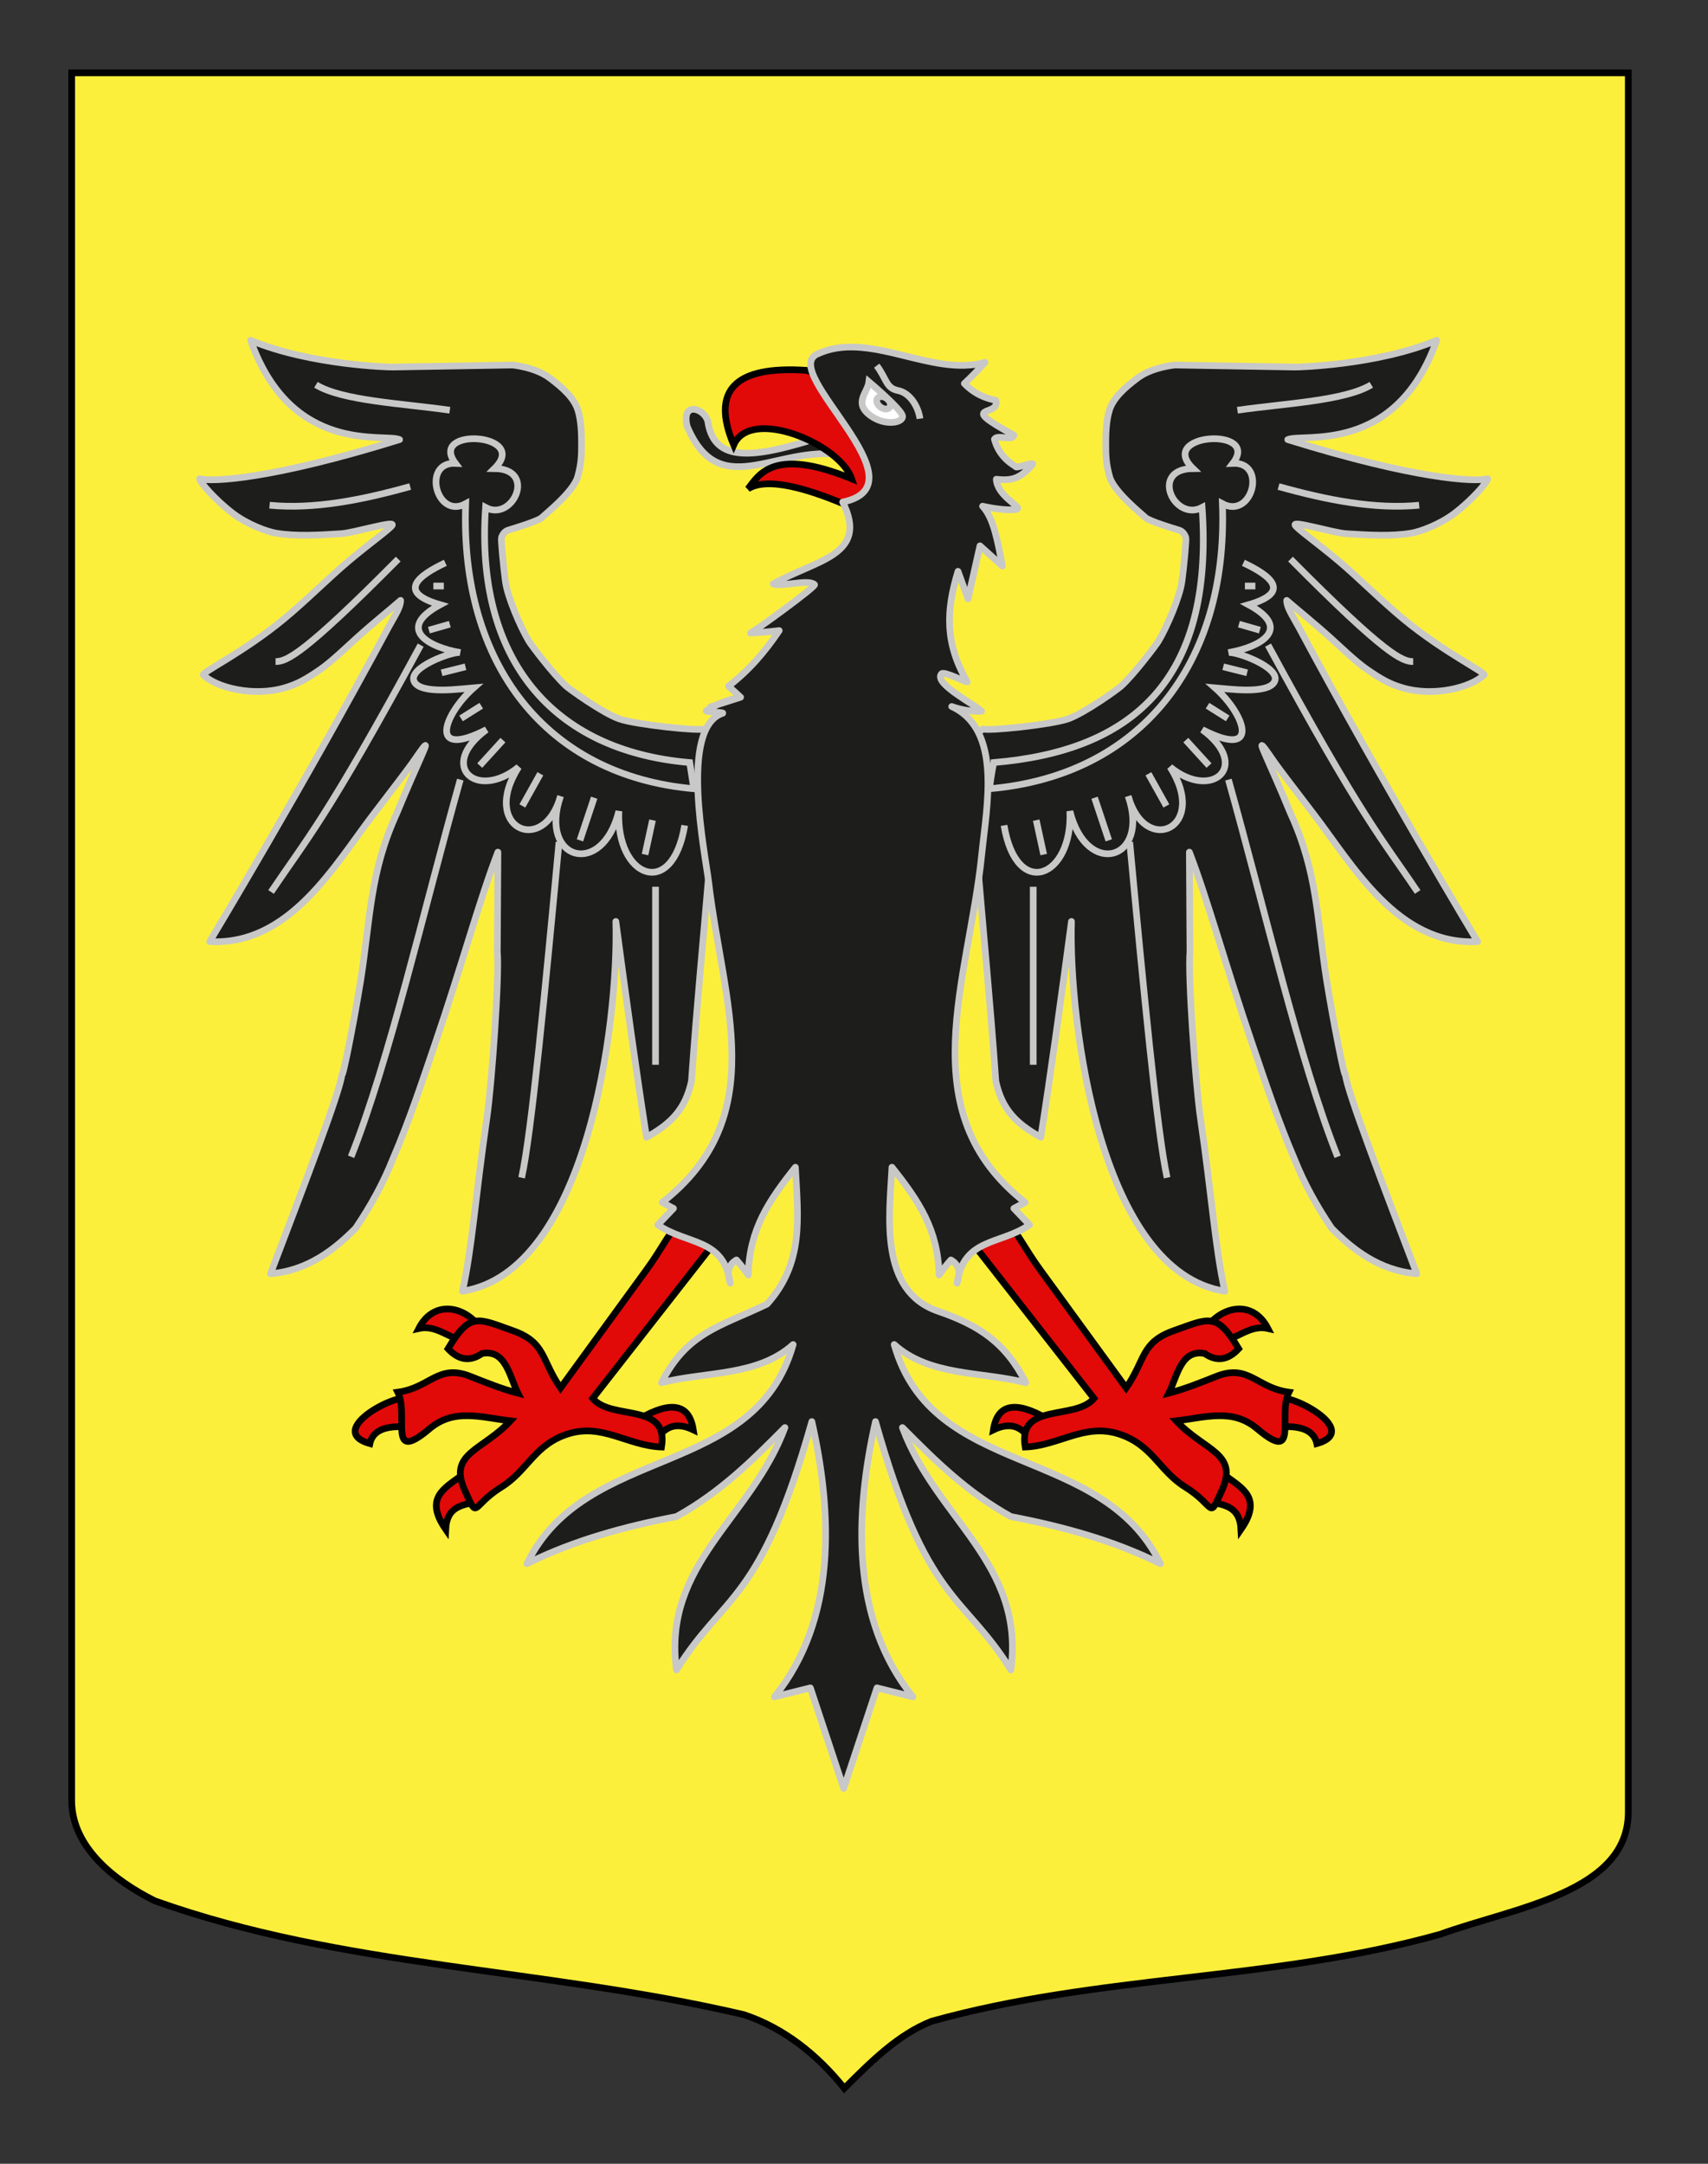 <?xml version="1.0" encoding="utf-8"?>
<!-- Generator: Adobe Illustrator 15.1.0, SVG Export Plug-In . SVG Version: 6.00 Build 0)  -->
<!DOCTYPE svg PUBLIC "-//W3C//DTD SVG 1.0//EN" "http://www.w3.org/TR/2001/REC-SVG-20010904/DTD/svg10.dtd">
<svg version="1.0" id="Calque_2" xmlns="http://www.w3.org/2000/svg" xmlns:xlink="http://www.w3.org/1999/xlink" x="0px" y="0px"
	 width="255.118px" height="323.149px" viewBox="0 0 255.118 323.149" enable-background="new 0 0 255.118 323.149"
	 xml:space="preserve">
<rect x="0" y="0" width="255.118" height="323.149" fill="#333333" stroke="none"/>
<path id="Fond_x5F_de_x5F_l_x5F_ecu_1_" fill="#FCEF3C" stroke="#000000" d="M10.707,10.88c78,0,154.505,0,232.505,0
	c0,135.583,0,149.083,0,259.75c0,12.043-17.099,14.25-28.1,18.25c-25,7-51,6-76,13c-5,2-9,6-12.999,10c-4-5-9-9-15-11
	c-30-7-60-7-88-17c-6-3-12.406-8-12.406-15C10.707,245.339,10.707,147.255,10.707,10.88z"/>
<g>
	<path id="path2764" fill="#1D1D1B" stroke="#C8C8C8" stroke-linejoin="round" d="M106.683,109.89l-1.501-1.027
		c-0.711,0.355-10.19-0.633-12.679-1.501c-2.489-0.869-7.439-4.438-7.939-4.897c-2.006-1.848-5.258-6.183-5.573-6.715
		c-1.254-2.118-3.172-6.524-3.502-8.934c-0.332-2.419-0.667-6.317-0.589-6.515c0.079-0.197,0.296-0.915,1.053-1.14
		c0.851-0.255,4.5-1.358,5.009-1.886c0.408-0.422,4.669-3.785,5.32-6.057c0.557-1.947,0.579-3.315,0.579-4.737
		c0-1.421-0.007-3.589-0.56-5.287c-0.553-1.699-2.126-3.213-4.259-4.792c-2.133-1.58-5.497-1.889-5.497-1.889l-18.058,0.306
		c-0.018,0.004-11.987-0.226-21.053-3.993C43.54,68.051,57.484,64.663,59.68,65.652c-19.099,5.934-27.998,6.354-29.861,5.846
		c0.029,0.519,2.333,3.167,4.966,5.177c2.131,1.626,5.085,2.733,6.488,2.959c2.941,0.476,6.18,0.296,9.674,0.073
		c1.955-0.126,8.137-2.037,7.626-1.258c-0.4,0.613-3.146,2.522-6.507,5.348c-2.952,2.483-6.374,5.944-9.749,8.72
		c-6.036,4.964-12.298,7.949-11.945,8.288c1.992,1.918,7.534,3.282,12.135,1.926c1.976-0.582,3.205-1.28,5.362-2.771
		c1.668-1.152,3.988-3.397,5.364-4.638c2.61-2.355,5.062-4.305,6.604-5.655c-0.005,1.061-0.821,2.196-1.817,4.029
		C45.538,117,31.318,140.619,31.318,140.619c11.952,0.66,18.704-11.494,24.452-18.985c7.315-9.535,5.645-7.539,7.226-9.69
		c1.581-2.15-0.378,1.357-3.713,9.479c-4.04,8.815-3.936,15.567-5.389,24.846c-1.121,6.926-2.784,15.139-2.827,14.178
		c-0.156,2.312-5.892,17.232-10.665,29.782c5.64-0.454,9.687-3.73,12.718-6.794c2.252-3.335,4.121-6.725,5.53-10.27
		c2.568-5.98,4.428-11.706,6.3-17.175c3.922-11.457,6.659-21.569,9.42-28.722l-0.088,14.874c0.333,3.555-0.835,19.824-1.56,24.805
		c-1.76,12.107-2.185,19.296-3.645,25.889c18.561-2.888,23.337-39.964,22.909-55.219c1.527,11.41,3.055,22.491,4.582,32.23
		c3.709-2.07,5.805-4.201,6.714-8.373c0.816-11.54,1.791-21.462,2.607-31.204l7.663-14.852L106.683,109.89z"/>
	<path id="path5440" fill="#1D1D1B" stroke="#C8C8C8" stroke-linejoin="round" d="M145.345,109.89l1.502-1.027
		c0.71,0.355,10.189-0.633,12.679-1.501c2.488-0.869,7.438-4.438,7.938-4.897c2.007-1.848,5.259-6.183,5.574-6.715
		c1.254-2.118,3.172-6.524,3.502-8.934c0.331-2.419,0.668-6.317,0.589-6.515s-0.296-0.915-1.053-1.14
		c-0.852-0.255-4.499-1.358-5.011-1.886c-0.407-0.422-4.667-3.785-5.318-6.057c-0.558-1.947-0.581-3.315-0.581-4.737
		c0-1.421,0.009-3.589,0.562-5.287c0.552-1.699,2.126-3.213,4.259-4.792s5.497-1.889,5.497-1.889l18.056,0.306
		c0.02,0.004,11.986-0.226,21.053-3.993c-6.104,17.225-20.048,13.836-22.244,14.826c19.099,5.935,27.997,6.354,29.859,5.846
		c-0.028,0.519-2.331,3.167-4.965,5.177c-2.132,1.626-5.085,2.734-6.488,2.959c-2.94,0.476-6.18,0.295-9.674,0.072
		c-1.955-0.125-8.138-2.037-7.626-1.257c0.4,0.612,3.146,2.522,6.507,5.348c2.953,2.483,6.375,5.944,9.749,8.72
		c6.037,4.965,12.298,7.949,11.946,8.288c-1.992,1.918-7.534,3.282-12.136,1.926c-1.976-0.582-3.204-1.279-5.362-2.771
		c-1.668-1.153-3.987-3.397-5.364-4.639c-2.61-2.356-5.062-4.305-6.604-5.654c0.006,1.06,0.821,2.196,1.817,4.029
		c12.481,23.304,26.7,46.924,26.7,46.924c-11.951,0.66-18.703-11.495-24.451-18.985c-7.316-9.535-5.645-7.539-7.226-9.69
		c-1.582-2.151,0.377,1.358,3.712,9.479c4.039,8.814,3.936,15.566,5.39,24.847c1.119,6.925,2.783,15.139,2.826,14.177
		c0.156,2.312,5.891,17.233,10.664,29.783c-5.64-0.455-9.687-3.73-12.718-6.795c-2.252-3.335-4.12-6.724-5.53-10.269
		c-2.567-5.98-4.43-11.706-6.301-17.176c-3.922-11.457-6.659-21.568-9.42-28.723l0.088,14.875
		c-0.333,3.554,0.835,19.824,1.56,24.804c1.76,12.108,2.186,19.296,3.646,25.889c-18.562-2.888-23.337-39.963-22.909-55.219
		c-1.527,11.41-3.055,22.491-4.582,32.23c-3.709-2.07-5.805-4.201-6.715-8.373c-0.815-11.539-1.79-21.461-2.606-31.204
		l-7.662-14.851L145.345,109.89z"/>
	<g id="g12549">
		<g id="g12543">
			<path id="path6333" fill="#E20909" stroke="#000000" d="M61.586,213.121c0.015-0.09,0.141-3.688,0.138-3.656
				c0.216-2.989-14.002,3.999-6.482,6.128C56.015,212.039,61.548,213.358,61.586,213.121
				C61.601,213.031,61.571,213.212,61.586,213.121z"/>
			<path id="path8112" fill="#E20909" stroke="#000000" d="M71.658,198.177c-2.512,4.703-5.145-0.672-9.104,0.224
				C64.725,194.185,69.203,194.938,71.658,198.177L71.658,198.177z"/>
			<path id="path9884" fill="#E20909" stroke="#000000" d="M70.987,224.318c2.034-0.493,0.754-6.031-1.955-4.021
				c-2.708,2.009-5.683,3.433-2.458,8.1C66.738,225.024,68.954,224.812,70.987,224.318S68.954,224.812,70.987,224.318z"/>
			<path id="path11656" fill="#E20909" stroke="#000000" d="M95.566,211.861c4.756-2.731,7.402-2.147,7.987,1.676
				c-2.527-1.216-4.172-0.471-5.362,1.285"/>
		</g>
		<path id="path5446" fill="#E20909" stroke="#000000" d="M108.524,183.262c-7.487-3.743-7.146-0.231-11.962,6.385
			c-4.279,5.878-8.559,11.757-12.838,17.635c-2.923-4.217-2.187-6.812-7.131-8.554c-5.181-1.827-6.374-2.857-9.673,2.699
			c1.606,1.725,3.297,1.961,5.074,0.712c3.564-0.679,4.109,3.439,5.362,5.925c-2.429-0.635-4.78-1.585-7.109-2.511
			c-4.823-1.915-5.995,1.716-10.825,2.367c1.707,3.401-1.633,10.829,4.722,5.465c3.675-3.1,7.637-1.718,12.095-1.188
			c-4.157,4.484-9.366,4.787-6.805,10.41c2.068,4.542,0.853,2.334,5.477-0.537c3.91-2.427,4.899-6.32,9.917-7.921
			c5.136-1.639,8.938,1.766,13.979,1.958c1.142-6.756-7.489-3.909-10.278-7.262L108.524,183.262L108.524,183.262z"/>
	</g>
	<g id="g12557" transform="matrix(-1,0,0,1,714.467,0)">
		<g id="g12559">
			<path id="path12561" fill="#E20909" stroke="#000000" d="M524.12,213.121c0.015-0.09,0.14-3.688,0.139-3.656
				c0.234-2.976-14.021,3.995-6.483,6.128C518.544,212.054,524.085,213.34,524.12,213.121
				C524.134,213.031,524.104,213.212,524.12,213.121z"/>
			<path id="path12563" fill="#E20909" stroke="#000000" d="M534.191,198.177c-2.513,4.703-5.144-0.672-9.104,0.224
				C527.259,194.185,531.736,194.938,534.191,198.177L534.191,198.177z"/>
			<path id="path12565" fill="#E20909" stroke="#000000" d="M533.52,224.318c2.034-0.493,0.754-6.031-1.955-4.021
				c-2.709,2.009-5.683,3.433-2.458,8.1C529.271,225.024,531.487,224.812,533.52,224.318
				C535.554,223.825,531.487,224.812,533.52,224.318z"/>
			<path id="path12567" fill="#E20909" stroke="#000000" d="M558.098,211.861c4.756-2.731,7.402-2.147,7.988,1.676
				c-2.527-1.216-4.174-0.471-5.362,1.285"/>
		</g>
		<path id="path12569" fill="#E20909" stroke="#000000" d="M571.057,183.262c-7.486-3.743-7.146-0.231-11.962,6.385
			c-4.279,5.878-8.559,11.757-12.839,17.635c-2.922-4.217-2.186-6.812-7.131-8.554c-5.181-1.827-6.374-2.857-9.672,2.699
			c1.605,1.725,3.297,1.961,5.073,0.712c3.564-0.679,4.109,3.439,5.362,5.925c-2.43-0.635-4.78-1.585-7.108-2.511
			c-4.825-1.915-5.995,1.716-10.827,2.367c1.703,3.404-1.63,10.826,4.723,5.465c3.675-3.1,7.637-1.718,12.096-1.188
			c-4.156,4.484-9.366,4.787-6.806,10.41c2.068,4.542,0.854,2.333,5.478-0.537c3.909-2.427,4.899-6.32,9.917-7.921
			c5.135-1.639,8.938,1.765,13.979,1.958c1.15-6.752-7.494-3.914-10.279-7.262L571.057,183.262L571.057,183.262z"/>
	</g>
	<path id="path32275" fill="#1D1D1B" stroke="#C8C8C8" stroke-linejoin="round" d="M126.971,68.186
		c1.485,0.486,2.239-4.843-1.659-3.792c-11.219,3.705-18.589,5.576-19.591-1.501c-0.536-1.934-4.006-3.046-3.081,0.79
		C107.698,75.628,116.642,65.664,126.971,68.186z"/>
	<path id="path31388" fill="#E20909" stroke="#000000" d="M135.74,59.812l-6.082,17.063c-9.429-4.417-15.245-5.562-17.932-3.871
		c1.675-2.161,3.832-6.257,15.483-1.502c-1.766-5.231-15.132-10.803-17.616-5.055c-3.452-8.138,0.161-11.849,10.822-11.139
		L135.74,59.812z"/>
	<path id="path13458" fill="#1D1D1B" stroke="#C8C8C8" stroke-linejoin="round" d="M110.619,104.129
		c-1.868,0.345-3.584,1.021-5.146,2.031c0.041,0.189,2.6,0.212,2.494,0.352c-6.591,2.11-2.61,21.042-2.102,25.339
		c2.125,17.961,9.4,34.915-6.947,47.725l1.676,0.894l-2.346,2.458c4.492,3.045,9.805,1.902,10.836,8.715
		c-0.566-1.647-0.261-2.804,0.917-3.471c0.631,0.713,1.219,1.459,1.764,2.241c0.161-6.774,3.013-11.031,7.039-16.088
		c0.394,7.534,1.318,14.275-4.245,20.444c-6.89,3.304-11.938,4.18-15.752,11.73c6.561-1.691,14.347-0.91,19.663-5.698
		c-5.742,20.255-30.948,14.646-39.771,32.734c7.042-3.5,14.649-5.56,22.343-7.039c6.449-3.577,11.086-8.136,16.198-13.295
		c-5.051,13.613-18.34,20.308-16.198,36.196c7.188-11.526,12.547-9.859,20.221-37.09c3.086,13.699,3.757,29.542-5.586,41.111
		l5.363-1.34l4.977,15.016l4.976-15.016l5.363,1.34c-9.343-11.568-8.672-27.412-5.587-41.111
		c7.674,27.23,13.035,25.562,20.223,37.09c2.141-15.889-11.148-22.583-16.199-36.196c5.112,5.159,9.751,9.717,16.199,13.295
		c7.693,1.479,15.3,3.539,22.342,7.039c-8.822-18.089-34.029-12.479-39.771-32.734c5.317,4.788,13.102,4.006,19.662,5.698
		c-3.016-5.973-7.021-8.585-13.093-10.67c-8.856-3.041-7.284-14.209-6.903-21.505c4.025,5.057,6.878,9.313,7.038,16.088
		c0.544-0.782,1.132-1.528,1.763-2.241c1.179,0.667,1.484,1.823,0.918,3.471c1.031-6.812,6.345-5.669,10.836-8.715l-2.346-2.458
		l1.677-0.895c-17.269-13.529-8.401-33.12-6.479-51.955c0.735-7.219,3.099-18.615-4.481-22.102c1.455,0.523,2.938,0.758,4.446,0.703
		c-0.891-0.979-7.191-4.122-5.983-5.581c0.367-0.444,3.316,1.125,3.847,1.193c-3.296-5.746-3.204-10.47-1.375-16.506l1.501,4.108
		l1.783-7.919l3.352,3.021c-0.677-3.513-1.278-7.154-2.965-8.936c2.812,0.639,4.81,0.599,5.154,0.43
		c0.732-0.358-2.962-1.912-3.101-4.458c2.398,0.271,3.553-0.128,5.38-2.16c0.558-0.621-2.606,0.664-2.472,0.26
		c-1.665-0.982-2.729-2.341-3.188-4.08c0.448-0.76,2.717,0.36,2.912-0.6c-8.885-4.856-1.9-2.591-2.719-5.213
		c-1.871-0.358-3.435-1.192-4.685-2.501c1.077-1.004,2.104-2.059,3.082-3.164c-7.97,2.269-17.334-4.878-25.071-1.23
		c-5.739,2.708,16.395,19.483,3.814,22.096c4,7.982-3.997,8.616-10.374,12.222c1.408,0.489,5.211-0.757,6.17,0.103
		c0.307,0.274-9.356,7.258-9.572,7.237c1.436-0.071,2.868-0.192,4.296-0.366c-2.12,3.147-4.546,5.987-7.584,8.295L110.619,104.129
		C100.508,107.358,110.619,104.129,110.619,104.129z"/>
	<path fill="#1D1D1B" stroke="#C8C8C8" stroke-miterlimit="10" d="M130.951,54.605c1.516,2.012,1.35,3.349,3.199,3.725
		s3.033,2.501,3.261,4.2"/>
	<path fill="#FFFFFF" stroke="#C8C8C8" stroke-miterlimit="10" d="M129.791,57.024c-0.205,1.646-2.373,3.173,0.274,5.077
		c2.195,1.577,4.938,1.029,4.733,0C134.592,61.072,129.791,57.024,129.791,57.024z"/>
	
		<ellipse transform="matrix(-0.803 -0.596 0.596 -0.803 202.11 187.124)" fill="#1D1D1B" stroke="#C8C8C8" stroke-miterlimit="10" cx="131.984" cy="60.156" rx="1.138" ry="0.793"/>
	<path id="path23256" fill="#1D1D1B" stroke="#C8C8C8" d="M40.265,75.454c6.652,0.636,13.758-0.766,21.002-2.792"/>
	<path id="path23258" fill="#1D1D1B" stroke="#C8C8C8" d="M59.481,83.497C45.27,97.834,42.789,98.803,41.159,98.802"/>
	<path id="path23260" fill="#1D1D1B" stroke="#C8C8C8" d="M40.489,133.212c5.367-7.993,8.266-10.889,22.344-36.867"/>
	<path id="path23262" fill="#1D1D1B" stroke="#C8C8C8" d="M52.442,172.76c5.68-14.26,10.895-37.043,16.311-56.328"/>
	<path id="path23264" fill="#1D1D1B" stroke="#C8C8C8" d="M77.914,175.889c1.463-6.554,3.546-28.296,5.586-50.139"/>
	<path id="path23266" fill="#1D1D1B" stroke="#C8C8C8" d="M97.911,159.018V132.43"/>
	<path id="path25925" fill="#1D1D1B" stroke="#C8C8C8" d="M66.519,84.055c-4.064,1.921-7.28,4.378-0.782,6.257
		c-6.655,3.597-1.756,6.342,3.017,7.149c-1.098-0.221-7.847,2.205-6.902,4.3c0.916,2.031,7.197,1.087,8.913,0.951
		c-4.501,3.975-6.938,10.783,1.899,6.255c-7.407,5.445-1.416,10.676,4.804,5.586c-5.815,9.068,3.717,13.447,6.256,4.356
		c-3.313,9.533,6.198,12.351,8.714,2.235c-0.463,9.856,7.954,13.406,9.832,2.122"/>
	<path id="path25927" fill="#1D1D1B" stroke="#C8C8C8" d="M66.295,87.519h-1.564"/>
	<path id="path25929" fill="#1D1D1B" stroke="#C8C8C8" d="M67.189,93.217l-3.128,0.894"/>
	<path id="path25931" fill="#1D1D1B" stroke="#C8C8C8" d="M69.535,99.584l-3.575,0.894"/>
	<path id="path25933" fill="#1D1D1B" stroke="#C8C8C8" d="M71.881,105.395l-3.017,1.898"/>
	<path id="path25935" fill="#1D1D1B" stroke="#C8C8C8" d="M75.121,110.533l-3.463,3.799"/>
	<path id="path25937" fill="#1D1D1B" stroke="#C8C8C8" d="M80.707,115.56l-2.682,4.804"/>
	<path id="path25939" fill="#1D1D1B" stroke="#C8C8C8" d="M88.75,119.135l-2.123,6.368"/>
	<path id="path25941" fill="#1D1D1B" stroke="#C8C8C8" d="M97.464,122.487l-1.117,5.139"/>
	<path id="path23254" fill="#1D1D1B" stroke="#C8C8C8" d="M67.189,61.265c-7.228-1.032-16.045-1.402-19.998-3.799"/>
	<path id="path26848" fill="#1D1D1B" stroke="#C8C8C8" d="M211.975,75.454c-6.651,0.636-13.758-0.766-21.003-2.792"/>
	<path id="path26850" fill="#1D1D1B" stroke="#C8C8C8" d="M192.76,83.497c14.21,14.337,16.691,15.306,18.321,15.305"/>
	<path id="path26852" fill="#1D1D1B" stroke="#C8C8C8" d="M211.751,133.212c-5.366-7.993-8.266-10.889-22.344-36.867"/>
	<path id="path26854" fill="#1D1D1B" stroke="#C8C8C8" d="M199.797,172.76c-5.68-14.26-10.894-37.043-16.311-56.328"/>
	<path id="path26856" fill="#1D1D1B" stroke="#C8C8C8" d="M174.327,175.889c-1.463-6.554-3.546-28.296-5.586-50.139"/>
	<path id="path26858" fill="#1D1D1B" stroke="#C8C8C8" d="M154.33,159.018V132.43"/>
	<path id="path26862" fill="#1D1D1B" stroke="#C8C8C8" d="M185.721,84.055c4.066,1.922,7.278,4.378,0.782,6.257
		c6.654,3.597,1.757,6.342-3.017,7.149c1.098-0.221,7.848,2.205,6.902,4.3c-0.917,2.031-7.196,1.087-8.912,0.951
		c4.501,3.975,6.938,10.783-1.899,6.255c7.407,5.444,1.417,10.677-4.804,5.586c5.816,9.069-3.717,13.447-6.256,4.356
		c3.313,9.533-6.198,12.352-8.713,2.235c0.463,9.856-7.954,13.406-9.833,2.122"/>
	<path id="path26864" fill="#1D1D1B" stroke="#C8C8C8" d="M185.945,87.519h1.564"/>
	<path id="path26866" fill="#1D1D1B" stroke="#C8C8C8" d="M185.051,93.217l3.129,0.894"/>
	<path id="path26868" fill="#1D1D1B" stroke="#C8C8C8" d="M182.706,99.584l3.575,0.894"/>
	<path id="path26870" fill="#1D1D1B" stroke="#C8C8C8" d="M180.36,105.395l3.016,1.898"/>
	<path id="path26872" fill="#1D1D1B" stroke="#C8C8C8" d="M177.12,110.533l3.464,3.799"/>
	<path id="path26874" fill="#1D1D1B" stroke="#C8C8C8" d="M171.534,115.56l2.682,4.804"/>
	<path id="path26876" fill="#1D1D1B" stroke="#C8C8C8" d="M163.491,119.135l2.122,6.368"/>
	<path id="path26878" fill="#1D1D1B" stroke="#C8C8C8" d="M154.777,122.487l1.117,5.139"/>
	<path id="path28728" fill="#1D1D1B" stroke="#C8C8C8" d="M184.828,61.265c7.229-1.032,16.046-1.402,19.998-3.799"/>
	<path id="path26860" fill="#1D1D1B" stroke="#C8C8C8" d="M148.415,113.885c0,0-0.371,1.883-0.627,3.91
		c22.495-1.936,35.705-18.621,34.798-42.565c4.476,2.394,6.71-6.262,1.566-6.032c4.233-5.479-11.464-4.514-5.955,0.781
		c-6.551,0.048-2.789,8.018,1.357,5.81C181.385,101.87,168.831,112.178,148.415,113.885L148.415,113.885L148.415,113.885z"/>
	<path id="path25038" fill="#1D1D1B" stroke="#C8C8C8" d="M103.02,113.885l0.614,3.91c-22.029-1.936-34.964-18.621-34.077-42.565
		c-4.383,2.393-6.571-6.262-1.535-6.032c-4.144-5.479,11.227-4.513,5.833,0.781c6.415,0.048,2.732,8.018-1.33,5.81
		C70.962,98.507,82.53,112.142,103.02,113.885C103.02,113.885,102.556,113.845,103.02,113.885L103.02,113.885z"/>
</g>
</svg>
